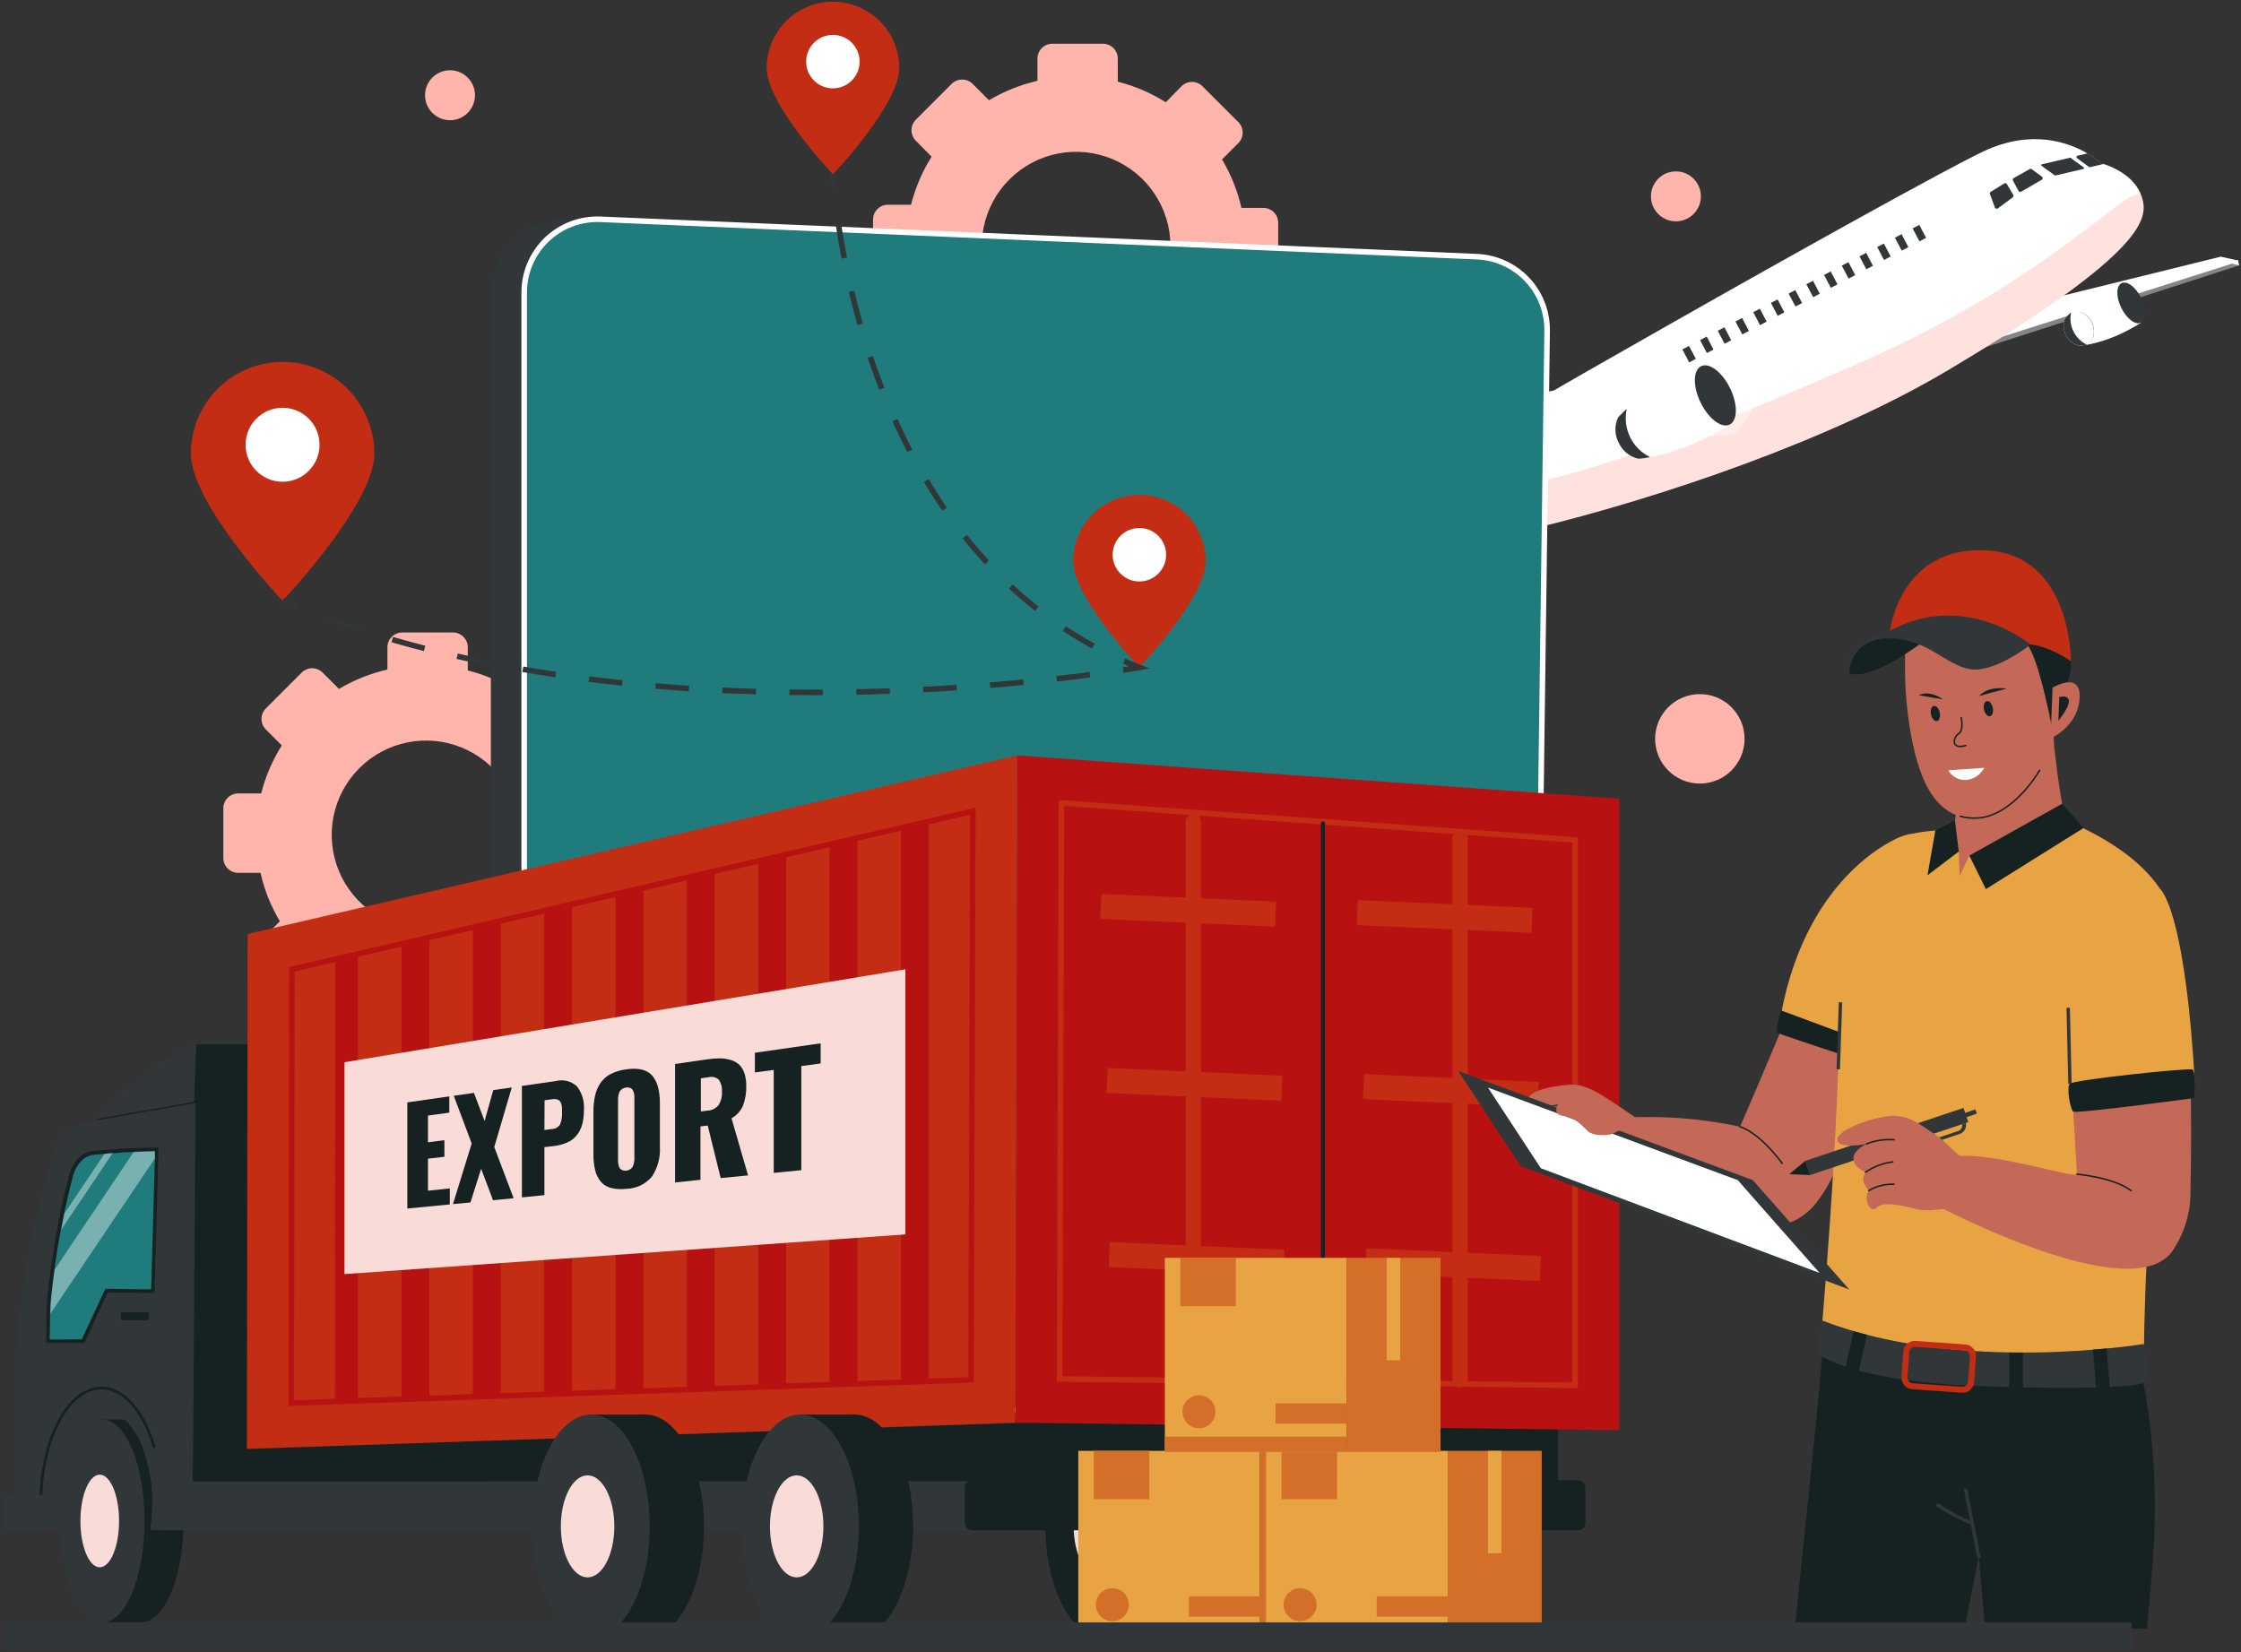 <svg width="571" height="421" viewBox="0 0 571 421" fill="none" xmlns="http://www.w3.org/2000/svg">
<rect x="0" y="0" width="571" height="421" fill="#333333" stroke="none"/>
<g clip-path="url(#clip0_1668_43084)">
<path d="M156.431 202.987H150.761C149.765 198.639 148.095 194.473 145.812 190.641L149.972 186.467C150.325 186.116 150.604 185.7 150.795 185.242C150.986 184.783 151.084 184.291 151.084 183.795C151.084 183.298 150.986 182.806 150.795 182.348C150.604 181.889 150.325 181.473 149.972 181.123L140.849 171.986C140.138 171.281 139.178 170.885 138.177 170.885C137.176 170.885 136.216 171.281 135.505 171.986L131.426 176.065C127.644 173.694 123.515 171.928 119.189 170.83V164.942C119.189 163.94 118.79 162.978 118.082 162.269C117.373 161.561 116.411 161.162 115.409 161.162H102.491C101.489 161.162 100.528 161.561 99.819 162.269C99.11 162.978 98.712 163.94 98.712 164.942V170.612C94.363 171.6 90.197 173.266 86.365 175.548L82.205 171.387C81.855 171.035 81.438 170.755 80.98 170.565C80.521 170.374 80.029 170.276 79.533 170.276C79.036 170.276 78.544 170.374 78.086 170.565C77.627 170.755 77.211 171.035 76.861 171.387L67.724 180.525C67.02 181.233 66.624 182.191 66.624 183.19C66.624 184.188 67.02 185.146 67.724 185.855L71.803 189.934C69.414 193.708 67.642 197.839 66.554 202.171H60.694C59.732 202.166 58.804 202.529 58.101 203.187C57.398 203.844 56.973 204.746 56.914 205.706V218.624C56.912 219.12 57.009 219.613 57.198 220.072C57.388 220.532 57.666 220.949 58.017 221.3C58.369 221.652 58.786 221.93 59.245 222.119C59.705 222.309 60.197 222.405 60.694 222.404H66.378C67.354 226.756 69.02 230.924 71.313 234.75L67.139 238.924C66.787 239.273 66.508 239.688 66.317 240.145C66.127 240.603 66.028 241.094 66.028 241.589C66.028 242.085 66.127 242.575 66.317 243.033C66.508 243.49 66.787 243.905 67.139 244.254L76.263 253.391C76.973 254.096 77.934 254.492 78.934 254.492C79.936 254.492 80.896 254.096 81.606 253.391L85.686 249.38C89.464 251.761 93.594 253.532 97.923 254.629V260.516C97.927 261.516 98.326 262.474 99.035 263.18C99.743 263.886 100.703 264.283 101.703 264.283H114.62C115.62 264.283 116.58 263.886 117.288 263.18C117.997 262.474 118.396 261.516 118.4 260.516V254.846C122.747 253.859 126.909 252.188 130.733 249.897L134.893 254.071C135.604 254.776 136.564 255.172 137.565 255.172C138.566 255.172 139.526 254.776 140.237 254.071L149.374 244.934C150.079 244.223 150.475 243.263 150.475 242.262C150.475 241.261 150.079 240.301 149.374 239.59L145.295 235.62C147.676 231.841 149.447 227.712 150.544 223.383H156.431C156.927 223.383 157.418 223.285 157.876 223.095C158.333 222.904 158.749 222.626 159.099 222.275C159.449 221.923 159.726 221.507 159.915 221.048C160.103 220.59 160.199 220.098 160.197 219.603V206.685C160.18 205.698 159.775 204.758 159.071 204.066C158.366 203.374 157.418 202.987 156.431 202.987ZM108.556 236.776C103.801 236.776 99.153 235.366 95.2 232.724C91.247 230.083 88.166 226.328 86.346 221.936C84.527 217.543 84.05 212.709 84.978 208.046C85.906 203.383 88.195 199.099 91.557 195.737C94.919 192.375 99.203 190.086 103.866 189.158C108.529 188.231 113.363 188.707 117.755 190.526C122.148 192.346 125.902 195.427 128.544 199.38C131.186 203.334 132.595 207.981 132.595 212.736C132.585 219.105 130.047 225.209 125.54 229.708C121.033 234.208 114.924 236.735 108.556 236.735V236.776Z" fill="#FFB5AB"/>
<path d="M321.98 52.971H316.31C315.324 48.619 313.653 44.452 311.36 40.624L315.535 36.45C316.239 35.742 316.634 34.784 316.634 33.785C316.634 32.786 316.239 31.828 315.535 31.12L306.384 21.983C306.034 21.63 305.618 21.351 305.159 21.16C304.701 20.969 304.209 20.871 303.712 20.871C303.215 20.871 302.724 20.969 302.265 21.16C301.807 21.351 301.39 21.63 301.04 21.983L297.043 26.062C293.264 23.682 289.134 21.911 284.805 20.813V14.926C284.805 13.926 284.409 12.966 283.703 12.258C282.997 11.549 282.039 11.149 281.039 11.146H268.122C267.119 11.146 266.158 11.544 265.449 12.253C264.74 12.962 264.342 13.923 264.342 14.926V20.596C259.99 21.595 255.82 23.264 251.982 25.545L247.821 21.371C247.111 20.666 246.15 20.27 245.15 20.27C244.149 20.27 243.188 20.666 242.478 21.371L233.354 30.508C233.002 30.858 232.722 31.274 232.531 31.733C232.341 32.191 232.242 32.683 232.242 33.18C232.242 33.677 232.341 34.168 232.531 34.627C232.722 35.085 233.002 35.502 233.354 35.852L237.365 39.931C234.989 43.71 233.222 47.84 232.13 52.168H226.229C225.227 52.168 224.265 52.566 223.556 53.275C222.847 53.984 222.449 54.946 222.449 55.948V68.865C222.453 69.866 222.853 70.824 223.561 71.529C224.27 72.236 225.229 72.632 226.229 72.632H231.913C232.886 76.985 234.553 81.153 236.849 84.978L232.674 89.152C231.969 89.863 231.574 90.823 231.574 91.824C231.574 92.825 231.969 93.785 232.674 94.496L241.811 103.62C242.161 103.972 242.578 104.251 243.036 104.442C243.495 104.633 243.987 104.731 244.483 104.731C244.98 104.731 245.472 104.633 245.93 104.442C246.389 104.251 246.805 103.972 247.155 103.62L251.153 99.622C254.933 101.995 259.063 103.762 263.39 104.857V110.744C263.388 111.241 263.485 111.734 263.674 112.193C263.863 112.653 264.142 113.07 264.493 113.421C264.844 113.773 265.262 114.051 265.721 114.24C266.181 114.43 266.673 114.526 267.17 114.524H280.074C280.57 114.526 281.063 114.43 281.522 114.24C281.982 114.051 282.399 113.773 282.75 113.421C283.102 113.07 283.38 112.653 283.57 112.193C283.759 111.734 283.855 111.241 283.854 110.744V105.074C288.204 104.091 292.371 102.426 296.2 100.139L300.374 104.313C301.085 105.018 302.045 105.414 303.046 105.414C304.047 105.414 305.007 105.018 305.718 104.313L314.841 95.176C315.193 94.827 315.473 94.412 315.663 93.954C315.854 93.497 315.952 93.006 315.952 92.511C315.952 92.015 315.854 91.525 315.663 91.067C315.473 90.61 315.193 90.195 314.841 89.846L310.762 85.767C313.155 81.993 314.931 77.862 316.024 73.529H321.898C322.898 73.529 323.858 73.133 324.566 72.427C325.275 71.721 325.675 70.763 325.678 69.763V56.846C325.691 56.348 325.605 55.853 325.426 55.389C325.247 54.924 324.978 54.5 324.634 54.14C324.29 53.78 323.879 53.491 323.423 53.291C322.968 53.09 322.477 52.981 321.98 52.971ZM274.104 86.759C269.353 86.743 264.713 85.319 260.77 82.667C256.827 80.015 253.758 76.254 251.952 71.86C250.145 67.465 249.681 62.633 250.619 57.975C251.557 53.317 253.855 49.041 257.221 45.688C260.588 42.334 264.873 40.054 269.534 39.134C274.196 38.215 279.026 38.698 283.414 40.522C287.801 42.346 291.55 45.429 294.186 49.382C296.823 53.336 298.228 57.981 298.226 62.733C298.226 65.896 297.601 69.028 296.388 71.95C295.174 74.871 293.396 77.524 291.155 79.756C288.914 81.988 286.254 83.756 283.328 84.958C280.402 86.159 277.268 86.772 274.104 86.759Z" fill="#FFB5AB"/>
<path d="M433.117 199.656C439.41 199.656 444.511 194.554 444.511 188.261C444.511 181.968 439.41 176.867 433.117 176.867C426.824 176.867 421.723 181.968 421.723 188.261C421.723 194.554 426.824 199.656 433.117 199.656Z" fill="#FFB5AB"/>
<path d="M427.016 56.397C430.53 56.397 433.379 53.548 433.379 50.033C433.379 46.519 430.53 43.67 427.016 43.67C423.501 43.67 420.652 46.519 420.652 50.033C420.652 53.548 423.501 56.397 427.016 56.397Z" fill="#FFB5AB"/>
<path d="M114.664 30.631C118.179 30.631 121.028 27.782 121.028 24.267C121.028 20.753 118.179 17.904 114.664 17.904C111.15 17.904 108.301 20.753 108.301 24.267C108.301 27.782 111.15 30.631 114.664 30.631Z" fill="#FFB5AB"/>
<path d="M565.843 65.398L569.8 66.282L570.262 66.269L570.521 67.642L568.699 67.18L502.359 88.282L495.614 84.271L495.125 82.857L565.843 65.398Z" fill="white"/>
<g style="mix-blend-mode:multiply" opacity="0.4">
<path d="M495.453 84.081L566.158 66.608L570.577 67.615L502.687 89.492L495.929 85.495L495.453 84.081Z" fill="white"/>
</g>
<g style="mix-blend-mode:multiply" opacity="0.4">
<path d="M391.858 103.212C391.858 103.212 384.026 108.324 371.204 95.543C358.382 82.762 346.647 67.669 343.846 67.084C341.045 66.5 334.016 70.62 334.016 71.952C334.016 73.285 357.974 125.198 357.974 125.198L391.858 103.212Z" fill="white"/>
</g>
<path d="M390.508 103.524C390.508 103.524 382.69 108.637 369.868 95.856C357.046 83.075 345.311 67.968 342.51 67.397C339.709 66.826 332.68 70.932 332.68 72.265C332.68 73.597 356.692 125.484 356.692 125.484L390.508 103.524Z" fill="#313739"/>
<path d="M347.27 138.632C348.263 142.466 366.374 140.549 390.849 134.635C423.142 126.83 466.503 112.077 496.199 94.401C548.371 63.359 547.242 55.105 545.692 50.142C544.061 44.907 538.309 42.569 536.174 41.848H536.093C535.617 41.685 535.345 41.617 535.345 41.617C534.29 40.668 533.136 39.834 531.905 39.129C527.132 36.3 517.655 32.779 505.323 38.598C495.805 43.113 458.617 63.794 425.1 82.816C395.377 99.676 368.495 115.218 366.225 117.013C364.185 118.604 360.119 121.092 356.244 124.138C350.901 128.312 345.951 133.479 347.27 138.632Z" fill="white"/>
<g opacity="0.4">
<path d="M347.27 138.632C348.263 142.466 366.374 140.549 390.849 134.635C423.142 126.83 466.503 112.077 496.199 94.401C548.371 63.359 547.242 55.105 545.692 50.142C544.061 44.907 524.155 70.538 473.437 92.647C416.031 117.597 381.263 130.107 356.217 124.124C350.901 128.312 345.951 133.479 347.27 138.632Z" fill="#FFB5AB"/>
</g>
<path d="M317.312 135.886L319.746 136.946L366.452 133.125L369.892 127.836L369.743 126.64L317.312 135.886Z" fill="#313739"/>
<path d="M317.312 135.886L369.892 127.836L369.743 126.64L317.312 135.886Z" fill="white"/>
<path d="M526.384 85.359C526.695 86.038 527.159 86.637 527.739 87.109C528.319 87.581 529 87.912 529.729 88.078C530.341 88.078 530.98 87.956 531.66 87.847H531.769C533.509 86.922 534.053 84.407 532.965 82.177C531.877 79.947 529.552 78.819 527.744 79.634C527.713 79.627 527.68 79.627 527.649 79.634C527.173 80.064 526.719 80.518 526.289 80.994C525.965 81.679 525.805 82.43 525.821 83.188C525.838 83.945 526.031 84.689 526.384 85.359Z" fill="white"/>
<path d="M531.66 87.874C534.967 87.255 538.171 86.175 541.178 84.665C542.211 84.162 543.204 83.632 544.142 83.074L544.359 82.938C544.849 82.648 545.325 82.349 545.787 82.041C543.612 82.843 538.989 73.312 540.919 72.088L539.342 72.659L539.097 72.754C538.091 73.148 537.058 73.611 536.024 74.114C532.993 75.548 530.182 77.407 527.676 79.634C529.498 78.737 531.877 79.865 532.992 82.136C534.107 84.407 533.523 86.977 531.633 87.861L531.66 87.874Z" fill="white"/>
<g style="mix-blend-mode:multiply" opacity="0.4">
<path d="M539.831 78.778C541.014 81.198 542.836 82.857 544.291 82.993L544.481 82.87C544.889 82.626 545.27 82.367 545.65 82.109C543.828 82.734 539.164 73.203 540.796 72.156C540.347 72.292 539.912 72.442 539.436 72.605H539.232C538.471 73.91 538.648 76.357 539.831 78.778Z" fill="white"/>
</g>
<path d="M545.487 82.216C546.89 81.531 546.927 78.721 545.569 75.941C544.211 73.162 541.972 71.464 540.568 72.15C539.165 72.835 539.128 75.645 540.487 78.424C541.845 81.204 544.084 82.902 545.487 82.216Z" fill="#313739"/>
<path d="M526.38 85.359C526.692 86.038 527.155 86.637 527.735 87.109C528.315 87.581 528.996 87.912 529.725 88.078C530.337 88.078 530.976 87.956 531.656 87.847H531.765C530.274 87.135 529.063 85.946 528.325 84.468C527.586 82.991 527.361 81.309 527.686 79.689C527.654 79.681 527.622 79.681 527.59 79.689C527.114 80.118 526.661 80.572 526.231 81.049C525.924 81.73 525.778 82.474 525.804 83.221C525.83 83.968 526.027 84.7 526.38 85.359Z" fill="#313739"/>
<path d="M544.98 81.178C546.02 80.67 545.988 78.47 544.91 76.264C543.832 74.057 542.116 72.68 541.077 73.188C540.038 73.696 540.069 75.896 541.147 78.102C542.225 80.308 543.941 81.685 544.98 81.178Z" fill="#313739"/>
<path d="M529.251 40.339L532.311 42.569C532.358 42.589 532.409 42.599 532.46 42.599C532.512 42.599 532.563 42.589 532.61 42.569L536.05 41.767C535.574 41.603 535.302 41.535 535.302 41.535C534.279 40.625 533.168 39.819 531.984 39.129C531.942 39.109 531.895 39.099 531.848 39.099C531.801 39.099 531.755 39.109 531.712 39.129L529.374 39.673C529.298 39.681 529.227 39.713 529.171 39.765C529.116 39.817 529.078 39.885 529.064 39.96C529.051 40.035 529.061 40.112 529.095 40.18C529.129 40.249 529.184 40.304 529.251 40.339Z" fill="#313739"/>
<path d="M523.746 44.703L530.843 43.045C530.886 43.037 530.925 43.016 530.956 42.986C530.987 42.956 531.008 42.917 531.017 42.875C531.025 42.833 531.021 42.789 531.005 42.749C530.989 42.709 530.961 42.674 530.925 42.65L527.553 40.203C527.525 40.191 527.495 40.184 527.465 40.184C527.434 40.184 527.404 40.191 527.376 40.203L520.265 41.862C520.224 41.871 520.186 41.893 520.157 41.924C520.127 41.955 520.108 41.994 520.101 42.036C520.094 42.078 520.099 42.122 520.116 42.161C520.133 42.2 520.161 42.233 520.197 42.256L523.569 44.703C523.597 44.717 523.627 44.724 523.657 44.724C523.688 44.724 523.718 44.717 523.746 44.703Z" fill="#313739"/>
<path d="M514.974 48.851L520.277 45.778C520.338 45.735 520.389 45.678 520.424 45.612C520.458 45.546 520.477 45.472 520.477 45.397C520.477 45.322 520.458 45.248 520.424 45.182C520.389 45.116 520.338 45.059 520.277 45.016L517.639 43.086C517.565 43.04 517.481 43.015 517.394 43.015C517.308 43.015 517.223 43.04 517.149 43.086L513.07 45.383C512.964 45.443 512.886 45.543 512.853 45.66C512.82 45.777 512.835 45.902 512.893 46.009L514.362 48.728C514.428 48.824 514.529 48.89 514.643 48.913C514.757 48.936 514.876 48.914 514.974 48.851Z" fill="#313739"/>
<path d="M509.044 53.093L512.838 50.292C512.937 50.218 513.004 50.11 513.027 49.989C513.049 49.868 513.026 49.743 512.96 49.639L511.356 46.92C511.323 46.862 511.278 46.812 511.224 46.772C511.17 46.732 511.109 46.704 511.044 46.688C510.979 46.673 510.912 46.671 510.846 46.683C510.781 46.695 510.718 46.72 510.662 46.757L507.25 48.864C507.15 48.923 507.074 49.016 507.034 49.124C506.995 49.233 506.994 49.353 507.032 49.462L508.283 52.862C508.308 52.935 508.35 53.002 508.406 53.056C508.462 53.11 508.53 53.15 508.604 53.173C508.679 53.195 508.758 53.2 508.834 53.186C508.911 53.172 508.983 53.14 509.044 53.093Z" fill="#313739"/>
<path d="M428.664 89.03L430.35 88.146L432.091 91.437L430.391 92.334L428.664 89.03ZM433.178 86.664L434.864 85.767L436.591 89.071L434.905 89.954L433.178 86.664ZM437.679 84.285L439.379 83.401L441.105 86.691L439.419 87.589L437.679 84.285ZM442.193 81.919L443.893 81.021L445.62 84.325L443.934 85.209L442.193 81.919ZM446.707 79.539L448.407 78.655L450.134 81.96L448.448 82.843L446.707 79.539ZM451.222 77.173L452.921 76.29L454.648 79.58L452.962 80.477L451.222 77.173ZM455.736 74.807L457.435 73.91L459.162 77.214L457.476 78.098L455.736 74.807ZM460.25 72.428L461.95 71.544L463.677 74.835L461.991 75.732L460.25 72.428ZM464.764 70.062L466.464 69.165L468.191 72.455L466.505 73.339L464.764 70.062ZM469.279 67.683L470.978 66.799L472.705 70.089L471.019 70.987L469.279 67.683ZM473.793 65.317L475.492 64.419L477.219 67.723L475.533 68.607L473.793 65.317ZM478.307 62.937L480.007 62.053L481.733 65.344L480.047 66.241L478.307 62.937ZM482.821 60.571L484.521 59.674L486.248 62.978L484.562 63.862L482.821 60.571ZM487.335 58.192L489.035 57.308L490.762 60.612L489.062 61.496L487.335 58.192Z" fill="#313739"/>
<g style="mix-blend-mode:multiply" opacity="0.4">
<path d="M281.621 119.691L289.603 123.145L442.393 110.676L453.638 93.354L453.148 89.438L281.621 119.691Z" fill="white"/>
</g>
<path d="M281.621 119.691L453.638 93.354L453.148 89.438L281.621 119.691Z" fill="white"/>
<path d="M412.44 112.798C412.897 113.812 413.581 114.707 414.439 115.414C415.297 116.122 416.307 116.622 417.389 116.877C418.3 116.877 419.239 116.7 420.245 116.537L420.394 116.455C422.978 115.095 423.78 111.356 422.176 108.066C420.571 104.775 417.145 103.116 414.466 104.313H414.317C413.569 105.006 412.957 105.673 412.291 106.353C411.81 107.364 411.574 108.474 411.6 109.593C411.626 110.712 411.913 111.81 412.44 112.798Z" fill="white"/>
<path d="M420.27 116.523C425.141 115.609 429.86 114.016 434.289 111.791C435.825 111.044 437.294 110.255 438.667 109.439L438.993 109.235C439.714 108.8 440.421 108.365 441.087 107.875C437.892 109.058 431.025 94.985 433.908 93.191C433.147 93.449 432.372 93.721 431.583 94.034L431.229 94.17C429.734 94.754 428.211 95.421 426.674 96.168C422.206 98.296 418.059 101.043 414.355 104.327C417.075 102.967 420.569 104.653 422.215 108.011C423.86 111.37 422.99 115.163 420.284 116.482L420.27 116.523Z" fill="white"/>
<g style="mix-blend-mode:multiply" opacity="0.4">
<path d="M432.334 103.103C434.074 106.665 436.767 109.099 438.929 109.317C439.014 109.25 439.105 109.191 439.201 109.14C439.799 108.773 440.37 108.392 440.927 107.998C438.208 108.936 431.409 94.863 433.748 93.313C433.095 93.503 432.388 93.735 431.79 93.966L431.491 94.088C430.322 95.91 430.594 99.527 432.334 103.103Z" fill="white"/>
</g>
<path d="M440.701 108.189C442.772 107.177 442.824 103.026 440.816 98.917C438.808 94.808 435.502 92.297 433.43 93.309C431.359 94.321 431.307 98.473 433.315 102.582C435.323 106.691 438.629 109.201 440.701 108.189Z" fill="#313739"/>
<path d="M412.44 112.798C412.897 113.812 413.581 114.707 414.439 115.414C415.297 116.122 416.307 116.622 417.389 116.877C418.3 116.877 419.239 116.7 420.245 116.537L420.394 116.455C418.198 115.377 416.423 113.599 415.349 111.4C414.276 109.201 413.965 106.708 414.466 104.313H414.317C413.569 105.007 412.957 105.673 412.291 106.353C411.81 107.364 411.574 108.474 411.6 109.593C411.626 110.712 411.913 111.81 412.44 112.798Z" fill="#313739"/>
<path d="M439.95 106.65C441.488 105.898 441.445 102.647 439.852 99.388C438.26 96.129 435.722 94.097 434.184 94.849C432.646 95.6 432.689 98.851 434.282 102.11C435.874 105.369 438.412 107.402 439.95 106.65Z" fill="#313739"/>
<path d="M363.6 359.204H143.735C141.284 359.206 138.857 358.724 136.592 357.788C134.327 356.851 132.269 355.477 130.535 353.745C128.801 352.012 127.426 349.955 126.488 347.691C125.549 345.427 125.066 343 125.066 340.549V74.522C125.066 71.999 125.576 69.503 126.568 67.183C127.559 64.864 129.011 62.77 130.835 61.027C132.658 59.285 134.817 57.93 137.179 57.045C139.541 56.161 142.058 55.764 144.578 55.88L367.883 65.398C372.735 65.606 377.316 67.696 380.654 71.224C383.992 74.752 385.824 79.442 385.763 84.298L382.323 340.821C382.251 345.733 380.245 350.418 376.74 353.86C373.234 357.302 368.513 359.222 363.6 359.204Z" fill="#313739"/>
<path d="M372.11 359.204H152.231C149.78 359.206 147.353 358.724 145.088 357.788C142.823 356.851 140.765 355.477 139.031 353.745C137.298 352.012 135.922 349.955 134.984 347.691C134.045 345.427 133.562 343 133.563 340.549V74.522C133.562 72.004 134.071 69.513 135.059 67.197C136.047 64.881 137.494 62.789 139.312 61.048C141.13 59.306 143.282 57.95 145.637 57.062C147.993 56.174 150.505 55.772 153.02 55.88L376.325 65.398C381.177 65.606 385.758 67.696 389.095 71.224C392.433 74.752 394.266 79.442 394.205 84.298L390.765 340.821C390.693 345.721 388.696 350.396 385.206 353.836C381.715 357.276 377.01 359.204 372.11 359.204Z" fill="#1F7B7C" stroke="white" stroke-width="1.414" stroke-miterlimit="10"/>
<g style="mix-blend-mode:multiply" opacity="0.6">
<path d="M192.946 191.497L190.118 193.714L190.92 196.963L194.455 197.521L196.753 195.25L199.962 194.19L192.946 191.497ZM247.103 246.498L246.206 245.138L227.523 237.197L214.103 224.307L196.998 216.149L191.668 219.684C190.154 219.991 188.816 220.868 187.931 222.133C187.045 223.398 186.679 224.955 186.909 226.483L187.235 228.441L183.374 240.066L188.812 245.016L192.375 253.527L198.453 256.954L202.355 260.747L204.857 263.168L205.034 266.54H244.166C244.358 265.903 244.477 265.246 244.52 264.582L244.683 262.705L245.567 260.747L247.878 255.594C248.522 254.134 248.788 252.536 248.652 250.947C248.517 249.357 247.984 247.827 247.103 246.498ZM154.439 211.145L153.215 212.111L153.569 213.47L155.105 213.715L156.098 212.722L157.458 212.274L154.439 211.145ZM159.334 213.171L158.341 215.061C158.341 215.061 156.098 215.374 155.323 215.578L154.249 217.481L154.86 218.841C156.036 218.959 157.159 219.391 158.11 220.092C159.212 221.125 160.299 219.902 160.381 219.779C160.462 219.657 161.496 214.68 161.496 214.68L159.334 213.171ZM279.192 137.082H272.951L268.45 136.185C267.687 137.081 266.865 137.926 265.989 138.714L268.709 142.507L271.007 144.424L275.086 142.167L279.709 140.808L279.192 137.082ZM385.521 214.667L380.667 215.048L376.248 210.697L376.139 205.652L380.218 210.765L384.121 211.744L385.48 212.478C385.48 211.988 385.48 211.472 385.48 210.982C385.48 210.751 385.48 210.52 385.48 210.302C385.48 209.813 385.48 209.337 385.48 208.861C385.487 208.82 385.487 208.779 385.48 208.739C385.48 208.113 385.412 207.474 385.372 206.849C385.304 205.734 385.222 204.632 385.127 203.517C385.127 203.313 385.127 203.123 385.127 202.919C385.005 201.682 384.882 200.458 384.719 199.234C384.719 199.234 384.719 199.139 384.719 199.098C384.569 197.874 384.393 196.651 384.202 195.454C384.209 195.432 384.209 195.408 384.202 195.386C384.107 194.774 384.012 194.149 383.903 193.537C383.794 192.925 383.686 192.286 383.563 191.674C383.387 190.763 383.21 189.852 383.019 188.955C382.829 191.987 382.516 195.087 382.081 194.978H381.836C379.55 194.615 377.47 193.443 375.976 191.674L375.745 191.402L376.302 187.065L375.718 186.48C375.127 185.88 374.721 185.123 374.547 184.298C374.374 183.474 374.44 182.618 374.739 181.83C374.809 181.663 374.863 181.49 374.902 181.313C374.902 181.055 374.902 179.206 374.902 179.206L377.295 178.403L380.096 177.9C378.198 171.776 375.83 165.807 373.012 160.047C372.794 159.599 372.577 159.164 372.346 158.688L371.679 157.328L370.986 155.968C370.524 155.098 370.048 154.228 369.545 153.371C369.314 152.936 369.055 152.501 368.81 152.08C368.566 151.658 368.321 151.223 368.063 150.801C367.301 149.523 366.526 148.259 365.71 147.008C364.894 145.757 364.16 144.669 363.358 143.513L363.127 143.173C362.311 142.004 361.482 140.862 360.625 139.72L359.551 138.36C359.17 137.898 358.817 137.435 358.449 137L357.335 135.641C355.467 133.356 353.523 131.14 351.501 128.992L344.703 125.185L339.019 128.176H338.244C335.546 128.391 332.998 129.507 331.011 131.344L319.589 141.909L319.453 142.766C319.16 144.725 319.497 146.726 320.416 148.481C321.335 150.236 322.788 151.653 324.566 152.528C324.566 152.528 327.489 156.607 327.965 157.138H328.033C328.169 157.138 331.622 154.908 331.622 154.908L334.233 147.157V142.113C334.233 142.113 340.175 137.082 340.27 136.96C341.44 137.289 342.589 137.688 343.71 138.156L341.426 141.691L340.216 143.772C339.712 144.63 339.395 145.584 339.285 146.573C339.175 147.561 339.274 148.562 339.577 149.51V149.686L346.756 150.57L342.894 150.788L340.447 153.154L340.909 154.609C340.909 154.609 331.119 160.224 330.63 160.265C330.385 160.265 328.971 160.143 327.584 159.993C326.197 159.843 324.865 159.667 324.865 159.667L324.525 158.905C324.332 158.513 324.047 158.172 323.694 157.913C323.341 157.654 322.932 157.484 322.499 157.418C322.067 157.351 321.625 157.389 321.21 157.53C320.796 157.671 320.422 157.909 320.119 158.225L318.855 159.585L317.971 161.774L312.641 163.732L301.831 167.227L301.138 170.884C301.138 170.884 305.135 174.433 304.931 174.691L303.463 176.513L300.132 176.201L292.49 179.246C292.49 179.246 292.001 186.412 292.381 186.575C292.762 186.738 295.468 187.69 297.208 188.289L298.568 188.764C300.85 188.17 303.094 187.434 305.285 186.562C305.761 186.127 309.935 178.893 309.935 178.893H310.819C313.85 179.008 316.804 179.876 319.416 181.419C322.027 182.962 324.213 185.132 325.776 187.731C327.135 189.975 328.223 191.742 328.142 191.579C328.075 190.32 328.075 189.058 328.142 187.799C328.157 187.291 328.328 186.8 328.632 186.393C328.936 185.986 329.359 185.682 329.841 185.523C330.324 185.364 330.844 185.358 331.331 185.505C331.817 185.651 332.247 185.945 332.561 186.344C334.016 188.18 335.538 189.798 336.64 190.097C339.223 190.831 343.629 185.624 343.629 185.624L345.41 193.048L349.489 193.714C349.707 193.714 355.268 193.197 355.268 193.197C355.268 193.197 355.88 197.671 355.866 197.847C355.852 198.024 352.113 202.185 352.113 202.185C352.113 202.185 339.604 200.512 339.019 200.145C338.435 199.778 334.94 197.14 334.94 197.14L329.501 198.826C329.501 198.826 319.983 195.957 319.847 195.277C319.697 194.425 319.634 193.559 319.657 192.694L317.495 188.289L311.186 188.56C311.186 188.56 307.107 188.465 306.985 188.56C306.862 188.656 300.104 192.15 300.104 192.15L296.27 190.75L288.914 195.685L288.506 199.18L277.832 209.867C277.832 209.867 273.169 221.683 280.049 229.936C286.929 238.19 303.164 237.401 303.816 237.85L307.828 240.705C309.236 241.702 310.435 242.967 311.354 244.427C312.273 245.888 312.895 247.516 313.185 249.217L313.973 253.718L317.373 260.856L318.515 263.249C318.087 264.362 317.719 265.496 317.413 266.648H355.988C356.233 265.289 356.546 263.018 356.818 260.856C357.314 256.898 359.21 253.247 362.161 250.563C367.6 245.641 375.854 237.796 375.405 235.797C374.712 232.819 367.165 234.192 367.165 234.192C367.165 234.192 358.449 222.349 358.123 221.52C357.974 221.18 357.212 218.569 356.383 215.714C356.306 215.355 356.354 214.98 356.516 214.651C356.679 214.322 356.948 214.058 357.28 213.9C357.612 213.743 357.987 213.702 358.345 213.785C358.702 213.867 359.022 214.068 359.252 214.354C360.116 215.376 360.822 216.522 361.346 217.753C361.822 220.054 362.435 222.324 363.181 224.552L367.559 231.147L378.247 228.563L385.181 223.777L385.263 222.54C385.344 221.261 385.399 219.997 385.44 218.732V218.447C385.44 217.658 385.44 216.87 385.44 216.095C385.44 215.891 385.44 215.687 385.44 215.469C385.44 215.252 385.44 215.061 385.44 214.857L385.521 214.667ZM361.155 184.916C359.601 185.218 358.008 185.268 356.437 185.066C352.983 184.604 347.028 183.706 347.218 183.135C347.49 182.306 347.885 179.559 347.885 179.559L351.393 177.139L355.662 178.05H355.73C356.519 177.415 357.462 177.001 358.463 176.851C359.464 176.7 360.487 176.818 361.427 177.193H361.495C362.127 177.292 362.715 177.576 363.184 178.009C363.654 178.442 363.984 179.006 364.133 179.627V179.858L364.215 180.81C364.293 181.754 364.022 182.694 363.453 183.451C362.884 184.208 362.057 184.73 361.128 184.916H361.155ZM371.965 252.793C369.368 252.14 366.676 258.014 366.676 258.014C365.101 258.667 363.563 259.402 362.066 260.217C362.068 260.409 362.091 260.601 362.134 260.788C362.365 261.89 362.991 264.187 362.991 264.187L360.87 266.58H369.028L370.605 261.006L370.809 260.788L373.705 257.702C373.705 257.702 374.535 253.446 371.938 252.793H371.965ZM303.667 97.392C302.565 96.971 301.451 96.59 300.336 96.223L299.996 96.114C298.323 95.963 296.661 95.709 295.019 95.353L292.109 94.21L291.389 93.571L290.287 93.299L289.376 93.082L288.085 92.769L286.97 92.538L273.373 93.898C273.373 93.898 271.918 93.898 271.292 93.802C270.667 93.707 267.771 97.718 267.771 97.718C267.771 97.718 264.113 96.495 263.297 96.168C262.481 95.842 254.092 97.324 254.092 97.324L251.128 95.176L225.837 101.009L223.675 100.302L221.187 101.662C220.18 101.294 219.118 101.101 218.046 101.091C216.537 101.091 215.327 103.524 215.327 103.524C215.327 103.524 215.327 108.882 215.327 109.194C214.764 109.979 214.126 110.708 213.423 111.37L209.847 111.887C209.467 111.309 208.9 110.881 208.242 110.673C207.583 110.465 206.872 110.49 206.23 110.744L205.578 110.445C204.84 110.104 204.031 109.946 203.219 109.984C202.407 110.022 201.616 110.255 200.914 110.663L197.175 110.595L194.278 111.397L190.798 111.655L187.262 113.437C184.611 115.354 182.027 117.38 179.539 119.487L178.465 120.412L177.54 121.228L176.643 122.03C175.147 123.39 173.679 124.749 172.251 126.204C171.884 126.558 171.53 126.925 171.177 127.278L170.116 128.366L169.069 129.468L168.036 130.596C167.016 131.711 166.01 132.853 165.031 134.009L164.052 135.178L163.1 136.361C162.203 137.463 161.319 138.578 160.476 139.72C160.095 140.209 159.742 140.699 159.388 141.188C159.035 141.678 158.79 142.018 158.491 142.426C158.192 142.834 157.906 143.255 157.621 143.677L156.75 144.941C156.179 145.784 155.622 146.627 155.064 147.497C154.806 147.919 154.521 148.354 154.262 148.789C154.004 149.224 153.718 149.659 153.46 150.149C152.916 151.046 152.372 151.957 151.842 152.868C151.312 153.779 150.877 154.595 150.401 155.465L149.68 156.825L149.041 158.062C149.01 158.142 148.974 158.219 148.932 158.293C148.252 159.653 147.572 160.931 146.988 162.277C146.77 162.767 146.539 163.27 146.322 163.773C146.104 164.276 145.9 164.711 145.696 165.133C145.492 165.554 145.288 166.071 145.084 166.56C144.88 167.05 144.69 167.512 144.5 167.92C144.309 168.328 144.105 168.886 143.928 169.375C143.752 169.865 143.548 170.34 143.371 170.83C143.008 171.809 142.655 172.788 142.31 173.767C142.134 174.27 141.97 174.759 141.807 175.249L141.359 176.609C140.652 178.839 140.003 181.105 139.414 183.407C139.278 183.951 139.142 184.495 139.02 185.039C138.898 185.583 138.721 186.263 138.585 186.874C138.449 187.486 138.299 188.112 138.177 188.737C137.905 189.975 137.66 191.212 137.443 192.463C137.266 193.415 137.103 194.366 136.953 195.332L140.937 192.776L143.833 195.889L150.292 206.672C150.373 206.808 154.956 207.012 155.513 207.229C156.071 207.447 167.982 214.735 167.982 214.735L173.026 214.177L176.221 217.808C176.836 217.979 177.485 217.974 178.097 217.795C178.709 217.616 179.258 217.269 179.683 216.793C180.108 216.318 180.391 215.733 180.5 215.104C180.609 214.476 180.54 213.83 180.301 213.239L178.941 209.799L174.563 210.316L171.327 208.426L174.427 205.149C174.373 204.756 174.229 204.382 174.007 204.054C173.785 203.726 173.489 203.454 173.144 203.259C172.8 203.065 172.414 202.952 172.019 202.931C171.623 202.909 171.228 202.98 170.864 203.137C168.996 203.865 167.178 204.719 165.425 205.693C164.936 206.223 160.585 204.333 160.585 204.333L160.299 203.871C159.32 202.309 158.871 200.474 159.018 198.637C159.165 196.8 159.9 195.059 161.115 193.673L161.985 192.694L163.767 189.907C165.039 190.271 166.284 190.726 167.492 191.266L174.535 190.6C174.535 190.6 179.199 195.345 179.349 195.631C179.498 195.917 182.694 191.429 182.694 191.429L185.277 188.057L189.234 186.575C189.234 186.575 195.964 178.417 196.916 178.485C197.868 178.553 211.873 170.055 211.873 170.055L215.735 170.463L217.638 167.662L215.286 162.59L220.303 160.129L224.831 163.814C226.157 163.532 227.329 162.765 228.119 161.663C228.909 160.561 229.259 159.204 229.101 157.858L228.978 156.852L224.124 145.798C224.124 145.798 222.859 142.29 222.764 142.018C221.17 142 219.578 142.123 218.005 142.385L214.511 143.554C214.569 142.998 214.512 142.435 214.343 141.902C214.175 141.368 213.898 140.875 213.531 140.453C213.164 140.031 212.714 139.688 212.208 139.448C211.703 139.207 211.154 139.073 210.595 139.054H208.474C207.466 139.388 206.484 139.797 205.537 140.277C205.537 140.44 198.235 154.01 198.235 154.01L195.217 155.615L193.531 151.318C193.531 151.318 189.995 150.19 189.166 150.081C188.336 149.972 185.467 146.736 185.155 146.709C184.842 146.682 186.718 143.826 186.718 143.826L196.372 139.747L199.867 139.108L208.134 130.528L211.887 129.563L213.042 126.653L216.007 123.58L218.726 129.277L213.45 131.997L213.165 134.322C213.125 134.613 213.146 134.909 213.225 135.192C213.305 135.475 213.443 135.738 213.629 135.965C213.816 136.192 214.047 136.379 214.308 136.512C214.57 136.646 214.857 136.724 215.15 136.742L218.019 136.932L220.018 138.414L226.939 137.612L228.584 134.689H230.923C231.606 134.149 232.104 133.41 232.348 132.574C232.591 131.738 232.568 130.847 232.282 130.025C232.052 129.438 231.87 128.833 231.738 128.217C231.738 127.727 225.878 120.262 225.878 120.262L222.914 120.861L218.005 118.318L223.363 113.899L225.824 113.613L227.346 110.812L234.145 108.583L236.198 111.003L236.361 113.845L239.679 114.973L241.107 112.73L245.485 111.547L246.6 114.157L249.482 117.271L246.083 127.55L244.03 129.468L244.941 137.232C244.941 137.232 243.894 139.706 243.867 140.019C243.859 140.096 243.859 140.173 243.867 140.25C243.977 140.681 244.176 141.084 244.451 141.434C244.726 141.784 245.071 142.072 245.464 142.281C245.857 142.489 246.289 142.614 246.733 142.646C247.177 142.678 247.622 142.617 248.041 142.466L249.02 142.126L253.222 142.031L266.139 131.045L270.558 130.569L278.227 125.987L281.653 125.919L285.963 124.668C286.68 123.176 287.316 121.646 287.867 120.086C287.806 119.044 287.806 118 287.867 116.958L296.025 103.225L299.03 100.927L302.565 101.077L303.857 98.276L303.667 97.392ZM246.913 104.762C246.347 104.539 245.759 104.38 245.159 104.286L243.799 105.17L239.421 106.625C239.421 106.543 241.515 103.756 241.515 103.756L243.133 104.055L245.621 102.505C245.621 102.505 250.135 102.26 250.394 102.287C249.263 103.185 248.078 104.011 246.845 104.762H246.913ZM295.862 240.596H289.621L285.12 239.699C284.36 240.594 283.537 241.434 282.659 242.215L285.379 246.022L287.663 247.939L291.742 245.682L296.365 244.322L295.862 240.596Z" fill="#1F7B7C"/>
</g>
<path d="M280.143 388.927C280.143 373.195 286.819 360.441 295.1 360.441C303.38 360.441 310.057 373.195 310.057 388.927C310.057 404.659 303.367 417.413 295.1 417.413H281.911L282.713 415.305C277.233 411.022 280.143 400.852 280.143 388.927Z" fill="#162222"/>
<path d="M281.297 360.441H295.057V368.314H282.589L281.297 360.441Z" fill="#162222"/>
<path d="M281.297 417.413C289.542 417.413 296.226 404.659 296.226 388.927C296.226 373.195 289.542 360.441 281.297 360.441C273.051 360.441 266.367 373.195 266.367 388.927C266.367 404.659 273.051 417.413 281.297 417.413Z" fill="#162222"/>
<path d="M280.382 401.926C284.145 401.926 287.195 396.106 287.195 388.927C287.195 381.748 284.145 375.928 280.382 375.928C276.62 375.928 273.57 381.748 273.57 388.927C273.57 396.106 276.62 401.926 280.382 401.926Z" fill="#F9DCD7"/>
<path d="M333.411 388.927C333.411 373.195 340.1 360.441 348.367 360.441C356.634 360.441 363.324 373.195 363.324 388.927C363.324 404.659 356.648 417.413 348.367 417.413H335.192L335.994 415.305C330.501 411.022 333.411 400.852 333.411 388.927Z" fill="#162222"/>
<path d="M334.57 360.441H348.344V368.314H335.876L334.57 360.441Z" fill="#162222"/>
<path d="M334.57 417.413C342.816 417.413 349.5 404.659 349.5 388.927C349.5 373.195 342.816 360.441 334.57 360.441C326.325 360.441 319.641 373.195 319.641 388.927C319.641 404.659 326.325 417.413 334.57 417.413Z" fill="#162222"/>
<path d="M333.672 401.926C337.434 401.926 340.484 396.106 340.484 388.927C340.484 381.748 337.434 375.928 333.672 375.928C329.909 375.928 326.859 381.748 326.859 388.927C326.859 396.106 329.909 401.926 333.672 401.926Z" fill="#F9DCD7"/>
<path d="M49.246 286.065L49.994 266.118C38.409 269.3 21.535 288.037 21.535 288.037L49.246 286.065Z" fill="#313739"/>
<path d="M49.996 266.118H126.33V285.644L49.234 286.337L49.996 266.118Z" fill="#162222"/>
<path d="M7.393 389.824H18.121L30.875 362.141L31.718 344.22C31.718 344.22 20.174 340.902 19.766 341.296C19.358 341.691 5.163 346.735 4.809 347.537C4.456 348.34 7.148 356.185 7.012 357.246C6.876 358.306 7.393 389.824 7.393 389.824Z" fill="#313739"/>
<path d="M49.414 347.986V389.661H25.918V346.368L49.414 347.986Z" fill="#313739"/>
<path d="M25.238 387.54C25.238 373.263 30.052 361.706 36.007 361.706C41.963 361.706 46.776 373.277 46.776 387.54C46.776 401.803 41.949 413.374 36.007 413.374H26.489L27.074 411.471C23.131 407.65 25.238 398.377 25.238 387.54Z" fill="#162222"/>
<path d="M26.066 361.692H35.992V368.654H27.005L26.066 361.692Z" fill="#162222"/>
<path d="M26.062 413.415C32.009 413.415 36.831 401.837 36.831 387.554C36.831 373.271 32.009 361.692 26.062 361.692C20.114 361.692 15.293 373.271 15.293 387.554C15.293 401.837 20.114 413.415 26.062 413.415Z" fill="#313739"/>
<path d="M25.414 399.356C28.133 399.356 30.337 394.072 30.337 387.554C30.337 381.036 28.133 375.751 25.414 375.751C22.696 375.751 20.492 381.036 20.492 387.554C20.492 394.072 22.696 399.356 25.414 399.356Z" fill="#F9DCD7"/>
<path d="M246.813 377.179H40.98V389.933H246.813V377.179Z" fill="#313739"/>
<path d="M247.709 389.919H402.077C403.113 389.919 403.953 389.079 403.953 388.043V379.042C403.953 378.005 403.113 377.165 402.077 377.165H247.709C246.673 377.165 245.833 378.005 245.833 379.042V388.043C245.833 389.079 246.673 389.919 247.709 389.919Z" fill="#162222"/>
<path d="M49.819 280.871L49.601 361.896L49.125 369.102L48.038 389.824H38.288C38.648 387.617 38.825 385.384 38.819 383.148C38.819 382.387 38.819 381.639 38.819 380.891C38.655 376.8 37.824 372.762 36.358 368.939C35.411 366.315 33.929 363.917 32.007 361.896C31.22 361.027 30.267 360.324 29.205 359.829C28.142 359.334 26.991 359.057 25.82 359.013C19.021 359.013 13.433 368.613 12.807 380.891C12.807 381.639 12.807 382.387 12.807 383.148C12.799 385.383 12.967 387.616 13.311 389.824H3.738V357.79C3.739 340.689 5.854 323.654 10.034 307.073C12.413 297.663 14.793 289.07 15.731 288.037C17.906 285.644 49.819 280.871 49.819 280.871Z" fill="#313739"/>
<path d="M41.244 383.094C41.244 366.845 34.337 353.67 25.825 353.67C17.314 353.67 10.406 366.845 10.406 383.094" stroke="#162222" stroke-width="0.707" stroke-miterlimit="10"/>
<path d="M49.521 368.939V380.891V389.824H38.29C38.65 387.617 38.827 385.384 38.82 383.148C38.82 382.387 38.82 381.639 38.82 380.891C38.657 376.8 37.826 372.762 36.359 368.939H49.521Z" fill="#313739"/>
<path d="M49.15 377.438C49.15 377.438 55.595 348.081 22.527 348.081C-10.541 348.081 55.799 338.727 55.799 338.727L63.563 352.065L49.15 377.438Z" fill="#313739"/>
<path d="M12.781 383.148C12.771 385.387 12.967 387.621 13.366 389.824H2.488C2.244 389.826 2.002 389.78 1.776 389.687C1.55 389.595 1.345 389.459 1.171 389.288C0.998 389.116 0.861 388.911 0.767 388.686C0.673 388.461 0.625 388.219 0.625 387.975V382.74C0.625 382.496 0.673 382.255 0.767 382.029C0.861 381.804 0.998 381.6 1.171 381.428C1.345 381.256 1.55 381.12 1.776 381.028C2.002 380.936 2.244 380.889 2.488 380.891H12.862C12.808 381.639 12.781 382.387 12.781 383.148Z" fill="#313739"/>
<path d="M12.277 341.31C12.277 341.31 12.277 337.748 12.373 334.702C12.373 332.961 12.481 331.738 12.536 331.058C12.794 328.488 13.107 325.918 13.46 323.416C13.909 320.099 14.466 316.686 15.119 313.259C15.35 311.995 15.595 310.798 15.813 309.697L15.935 309.099C17.064 303.66 17.988 300.41 18.002 300.383C18.546 297.228 20.599 294.55 22.978 293.911C23.23 293.83 23.49 293.779 23.753 293.761L28.675 293.312H29.233L31.368 293.122L39.961 292.85L38.914 329.046H35.814L27.084 328.923L21.197 341.813H12.277V341.31Z" fill="#1F7B7C"/>
<path d="M39.459 293.299V295.189L38.521 328.515H35.897L26.855 328.393L20.845 341.256L12.686 341.324C12.686 341.324 12.686 337.748 12.768 334.715C12.768 333.206 12.877 331.833 12.945 331.099C13.203 328.379 13.516 325.891 13.856 323.484C14.372 319.759 14.943 316.346 15.514 313.354C15.787 311.872 16.072 310.472 16.33 309.207C17.473 303.768 18.384 300.546 18.384 300.546C18.927 297.473 20.845 294.998 23.034 294.4C23.254 294.331 23.483 294.289 23.713 294.278L26.433 294.019H26.528L28.622 293.843H29.166L31.301 293.639L34.02 293.557L39.377 293.38M40.384 292.388H39.35L33.993 292.564L31.273 292.646L29.084 292.85H28.581L26.501 293.027H26.338L23.618 293.271C23.313 293.291 23.011 293.35 22.721 293.448C20.192 294.128 18.057 296.875 17.445 300.247C17.323 300.668 16.439 303.891 15.379 308.922V309.044L15.283 309.506C15.052 310.621 14.821 311.832 14.576 313.096V313.191C13.937 316.59 13.393 319.99 12.945 323.28C12.591 325.769 12.278 328.352 12.02 330.935C12.02 331.629 11.898 332.866 11.843 334.62C11.843 337.639 11.762 341.215 11.762 341.242V342.221H12.741H20.899H21.524L21.769 341.663L27.412 329.345L35.801 329.44H38.426H39.377V328.488L40.329 295.162V293.271V292.252L40.384 292.388Z" fill="#162222"/>
<path opacity="0.4" d="M28.719 293.802L15.598 313.341C15.87 311.859 16.155 310.458 16.413 309.194L26.625 293.992L28.719 293.802Z" fill="white"/>
<path opacity="0.4" d="M39.457 293.299V295.189L12.848 334.715C12.848 333.206 12.956 331.833 13.024 331.099C13.283 328.379 13.595 325.891 13.935 323.484L34.1 293.475L39.457 293.299Z" fill="white"/>
<path d="M49.819 280.857H124.317V377.396H49.152C49.152 377.396 49.819 279.457 49.819 280.857Z" fill="#162222"/>
<path d="M267.928 377.424H49.219V369.606L267.928 362.304V377.424Z" fill="#162222"/>
<path d="M267.822 377.438H396.98V362.304H267.822V377.438Z" fill="#162222"/>
<path d="M259.19 192.476L258.687 362.508L62.902 369.198L63.106 237.986L259.19 192.476Z" fill="#C32D13"/>
<path d="M247.863 206.699L247.428 351.603L236.659 351.97L229.561 352.215L218.48 352.595L211.369 352.827L200.3 353.207L193.203 353.452L182.121 353.833L175.01 354.078L163.942 354.458L156.844 354.689L145.763 355.07L138.651 355.315L127.583 355.696L120.486 355.94L109.404 356.321L102.306 356.552L91.211 356.933L85.337 357.137L74.215 357.518L74.378 246.973L85.405 244.417L91.211 243.057L102.306 240.488L109.404 238.842L120.486 236.272L127.583 234.614L138.651 232.057L145.763 230.399L156.844 227.815L163.942 226.183L175.01 223.6L182.121 221.955L193.203 219.385L200.3 217.726L211.369 215.156L218.48 213.511L229.561 210.941L236.659 209.296L247.863 206.699Z" stroke="#B71111" stroke-width="1.414" stroke-miterlimit="10"/>
<path d="M412.616 203.517V364.425L258.684 362.508L259.187 192.476L412.616 203.517Z" fill="#B71111"/>
<path d="M401.33 214.028V353.004L393.743 352.895L385.558 352.8L361.98 352.5L353.781 352.405L323.242 352.025L315.043 351.929L291.466 351.63L283.267 351.535L269.996 351.358L270.445 204.605L283.267 205.516L291.466 206.114L315.043 207.828L323.242 208.399L353.781 210.601L361.98 211.2L385.558 212.886L393.743 213.484L401.33 214.028Z" stroke="#C32D13" stroke-width="1.414" stroke-miterlimit="10"/>
<path d="M390.493 231.319L345.965 229.352L345.683 235.722L390.211 237.69L390.493 231.319Z" fill="#C32D13"/>
<path d="M392.082 275.673L347.555 273.705L347.273 280.076L391.801 282.043L392.082 275.673Z" fill="#C32D13"/>
<path d="M392.625 320.034L348.098 318.066L347.816 324.437L392.344 326.404L392.625 320.034Z" fill="#C32D13"/>
<path d="M325.157 229.742L280.629 227.775L280.347 234.145L324.875 236.113L325.157 229.742Z" fill="#C32D13"/>
<path d="M326.743 274.096L282.215 272.128L281.933 278.499L326.461 280.466L326.743 274.096Z" fill="#C32D13"/>
<path d="M327.289 318.443L282.762 316.476L282.48 322.846L327.008 324.814L327.289 318.443Z" fill="#C32D13"/>
<path d="M372.027 213.634V351.603" stroke="#C32D13" stroke-width="3.902" stroke-linecap="round" stroke-linejoin="round"/>
<path d="M337.07 209.799V347.769" stroke="#162222" stroke-width="1.061" stroke-linecap="round" stroke-linejoin="round"/>
<path d="M304.031 209.378V347.361" stroke="#C32D13" stroke-width="3.902" stroke-linecap="round" stroke-linejoin="round"/>
<path d="M37.871 334.416H30.828V336.401H37.871V334.416Z" fill="#162222"/>
<path d="M49.801 280.871L24.715 285.276" stroke="#162222" stroke-width="0.354" stroke-miterlimit="10"/>
<path d="M149.46 388.927C149.46 373.195 156.15 360.441 164.417 360.441C172.684 360.441 179.374 373.195 179.374 388.927C179.374 404.659 172.697 417.413 164.417 417.413H151.241L152.044 415.305C146.564 411.022 149.46 400.852 149.46 388.927Z" fill="#162222"/>
<path d="M150.629 360.441H164.389V368.314H151.921L150.629 360.441Z" fill="#162222"/>
<path d="M150.609 417.413C158.855 417.413 165.539 404.659 165.539 388.927C165.539 373.195 158.855 360.441 150.609 360.441C142.364 360.441 135.68 373.195 135.68 388.927C135.68 404.659 142.364 417.413 150.609 417.413Z" fill="#313739"/>
<path d="M149.714 401.926C153.477 401.926 156.527 396.106 156.527 388.927C156.527 381.748 153.477 375.928 149.714 375.928C145.952 375.928 142.902 381.748 142.902 388.927C142.902 396.106 145.952 401.926 149.714 401.926Z" fill="#F9DCD7"/>
<path d="M202.745 388.927C202.745 373.195 209.421 360.441 217.701 360.441C225.982 360.441 232.658 373.195 232.658 388.927C232.658 404.659 225.968 417.413 217.701 417.413H204.512L205.314 415.305C199.835 411.022 202.745 400.852 202.745 388.927Z" fill="#162222"/>
<path d="M203.902 360.441H217.663V368.314H205.194L203.902 360.441Z" fill="#162222"/>
<path d="M203.902 417.413C212.148 417.413 218.832 404.659 218.832 388.927C218.832 373.195 212.148 360.441 203.902 360.441C195.657 360.441 188.973 373.195 188.973 388.927C188.973 404.659 195.657 417.413 203.902 417.413Z" fill="#313739"/>
<path d="M202.992 401.926C206.754 401.926 209.804 396.106 209.804 388.927C209.804 381.748 206.754 375.928 202.992 375.928C199.23 375.928 196.18 381.748 196.18 388.927C196.18 396.106 199.23 401.926 202.992 401.926Z" fill="#F9DCD7"/>
<path d="M236.656 209.296V351.97L229.559 352.215V210.941L236.656 209.296Z" fill="#B71111"/>
<path d="M218.475 213.511V352.596L211.363 352.827V215.156L218.475 213.511Z" fill="#B71111"/>
<path d="M200.297 217.726V353.208L193.199 353.452V219.385L200.297 217.726Z" fill="#B71111"/>
<path d="M182.119 221.955V353.833L175.008 354.078V223.6L182.119 221.955Z" fill="#B71111"/>
<path d="M163.941 226.184V354.458L156.844 354.69V227.815L163.941 226.184Z" fill="#B71111"/>
<path d="M145.76 230.399V355.07L138.648 355.315V232.058L145.76 230.399Z" fill="#B71111"/>
<path d="M127.578 234.614V355.696L120.48 355.94V236.273L127.578 234.614Z" fill="#B71111"/>
<path d="M109.402 238.842V356.321L102.305 356.552V240.488L109.402 238.842Z" fill="#B71111"/>
<path d="M91.21 243.057V356.933L85.336 357.137L85.404 244.417L91.21 243.057Z" fill="#B71111"/>
<path d="M230.688 314.537L87.769 324.654V270.66L230.688 246.987V314.537Z" fill="#F9DCD7"/>
<path d="M103.785 307.943V280.898L114.486 279.362V283.509L109.047 284.257V291.055L113.235 290.525V294.754L109.047 295.243V303.401L114.608 302.817V306.896L103.785 307.943Z" fill="#162222"/>
<path d="M115.414 306.814L120.187 291.368L115.618 279.212L120.758 278.478L123.477 285.644L125.68 277.771L130.398 277.091L125.938 292.279L130.874 305.319L125.625 305.835L122.593 297.813L119.874 306.393L115.414 306.814Z" fill="#162222"/>
<path d="M132.977 305.101V276.71L141.692 275.446C142.62 275.214 143.59 275.217 144.516 275.454C145.442 275.692 146.294 276.156 146.995 276.805C148.324 278.524 148.959 280.678 148.776 282.842C148.79 283.837 148.699 284.831 148.504 285.807C148.362 286.609 148.096 287.384 147.716 288.105C147.397 288.714 146.989 289.273 146.506 289.763C146.052 290.239 145.518 290.63 144.928 290.919C144.337 291.22 143.718 291.462 143.079 291.64C142.401 291.822 141.71 291.954 141.012 292.034L138.715 292.292V304.53L132.977 305.101ZM138.715 287.928L140.577 287.697C140.995 287.693 141.406 287.587 141.773 287.388C142.141 287.189 142.454 286.903 142.685 286.554C143.089 285.592 143.265 284.55 143.202 283.509C143.202 283.006 143.202 282.598 143.202 282.258C143.17 281.917 143.106 281.58 143.011 281.252C142.932 280.966 142.782 280.704 142.576 280.49C142.355 280.295 142.089 280.16 141.801 280.096C141.406 280.019 141 280.019 140.605 280.096L138.755 280.354L138.715 287.928Z" fill="#162222"/>
<path d="M159.532 302.925C158.205 303.094 156.857 303.007 155.562 302.667C154.553 302.388 153.656 301.804 152.992 300.995C152.332 300.146 151.867 299.161 151.632 298.112C151.323 296.775 151.181 295.405 151.211 294.033V283.237C151.193 281.865 151.334 280.496 151.632 279.158C151.88 278.016 152.341 276.932 152.992 275.962C153.646 275.003 154.529 274.223 155.562 273.692C156.803 273.056 158.148 272.646 159.532 272.482C162.578 272.033 164.781 272.55 166.113 274.004C167.446 275.459 168.139 277.852 168.139 281.102V292.197C168.297 294.883 167.587 297.548 166.113 299.798C165.305 300.761 164.299 301.539 163.164 302.079C162.028 302.618 160.79 302.907 159.532 302.925ZM158.581 298.18C158.88 298.309 159.21 298.351 159.532 298.302C159.874 298.275 160.205 298.168 160.498 297.99C160.749 297.846 160.963 297.646 161.123 297.405C161.286 297.145 161.405 296.86 161.477 296.562C161.553 296.244 161.608 295.922 161.64 295.597C161.64 295.311 161.64 294.958 161.64 294.55V280.286C161.64 279.892 161.64 279.552 161.64 279.267C161.61 278.959 161.555 278.654 161.477 278.356C161.409 278.086 161.289 277.832 161.123 277.608C160.959 277.411 160.742 277.265 160.498 277.186C160.189 277.074 159.856 277.046 159.532 277.105C159.193 277.143 158.867 277.259 158.581 277.445C158.325 277.595 158.106 277.802 157.941 278.049C157.776 278.297 157.67 278.578 157.629 278.872C157.552 279.18 157.502 279.494 157.479 279.81C157.479 280.082 157.479 280.436 157.479 280.844V295.012C157.479 295.42 157.479 295.773 157.479 296.045C157.499 296.353 157.549 296.658 157.629 296.956C157.677 297.236 157.788 297.502 157.955 297.731C158.125 297.931 158.346 298.082 158.594 298.166L158.581 298.18Z" fill="#162222"/>
<path d="M172.004 301.307V271.108L180.04 269.953C181.156 269.779 182.283 269.688 183.412 269.681C184.332 269.687 185.247 269.82 186.131 270.075C186.932 270.287 187.672 270.682 188.293 271.231C188.913 271.837 189.38 272.583 189.653 273.406C190.001 274.472 190.167 275.589 190.142 276.71C190.196 278.417 189.915 280.117 189.313 281.714C188.72 283.085 187.693 284.222 186.39 284.95L190.605 299.499L183.629 300.179L180.325 286.799L178.476 287.017V300.614L172.004 301.307ZM178.571 283.21L180.257 282.992C180.808 282.972 181.347 282.833 181.839 282.587C182.332 282.341 182.766 281.992 183.113 281.565C183.732 280.563 184.026 279.395 183.956 278.22C184.05 277.143 183.782 276.067 183.194 275.16C182.857 274.832 182.441 274.597 181.986 274.478C181.53 274.358 181.052 274.359 180.597 274.48L178.571 274.766V283.21Z" fill="#162222"/>
<path d="M197.144 298.86V272.618L192.344 273.27V268.253L209.095 265.846V270.972L204.173 271.639V298.167L197.144 298.86Z" fill="#162222"/>
<path d="M483.062 230.956C483.13 230.78 500.208 247.273 510.651 243.194C522.304 238.72 530.87 218.583 530.87 218.583C530.87 218.583 526.587 209.337 525.975 207.175C524.792 203.096 523.391 190.151 523.391 190.151V189.757L523.283 188.302L520.971 189.268L511.834 193.116L508.176 194.666L498.794 198.609C498.852 202.431 498.588 206.252 498.006 210.03C497.897 210.574 497.802 211.077 497.693 211.567C497.459 212.389 497.126 213.179 496.7 213.919C496.106 214.923 495.374 215.838 494.525 216.639C492.349 221.86 483.144 230.956 483.062 230.956Z" fill="#C46957"/>
<path d="M486.477 184.604C488.367 196.841 492.35 209.378 504.153 208.412C512.447 207.732 521.163 196.936 523.678 186.657C524.927 182.237 525.836 177.728 526.398 173.169C526.574 170.381 526.574 168.614 526.574 168.614L524.997 162.386L524.059 158.742L518.81 153.82C515.343 150.543 509.374 154.486 509.292 154.282C509.211 154.078 492.867 150.475 487.211 156.689C486.721 157.212 486.317 157.808 486.014 158.457C485.793 158.941 485.659 159.462 485.62 159.993C485.552 161.013 485.484 162.536 485.402 164.467C485.402 165.269 485.402 166.153 485.402 167.091C485.402 168.668 485.402 170.395 485.402 172.231C485.501 176.373 485.86 180.506 486.477 184.604Z" fill="#C46957"/>
<path d="M499.465 207.991C501.018 208.415 502.634 208.558 504.237 208.412C509.894 207.95 515.741 202.783 519.697 196.27" stroke="#162222" stroke-width="0.381" stroke-linecap="round" stroke-linejoin="round"/>
<path d="M527.011 173.073C527.566 171.613 527.788 170.048 527.664 168.491C527.664 167.023 524.944 160.727 524.251 157.015C523.122 150.733 522.048 148.993 513.047 144.479C513.047 144.479 503.964 137.381 492.012 145.73C481.393 153.167 482.821 161.067 490.258 163.868C495.126 165.717 512.789 161.611 516.093 163.868C519.397 166.125 523.367 188.071 523.367 188.071C523.367 188.071 524.645 178.349 527.011 173.073Z" fill="#162222"/>
<path d="M522.984 175.235C522.984 175.235 530.299 170.748 529.877 177.955C529.456 185.161 522.48 188.153 522.48 188.153L522.984 175.235Z" fill="#C46957"/>
<path d="M524.686 177.615C524.686 177.615 530.37 176.065 524.469 183.693L524.686 177.615Z" fill="#162222"/>
<path d="M493.532 183.736C494.149 183.606 494.468 182.637 494.243 181.571C494.019 180.506 493.336 179.747 492.719 179.877C492.102 180.007 491.784 180.977 492.008 182.042C492.233 183.108 492.915 183.866 493.532 183.736Z" fill="#162222"/>
<path d="M507.044 182.498C507.661 182.368 507.98 181.399 507.755 180.334C507.531 179.268 506.848 178.51 506.231 178.64C505.614 178.77 505.295 179.739 505.52 180.805C505.744 181.87 506.427 182.628 507.044 182.498Z" fill="#162222"/>
<path d="M495.056 178.186C495.056 178.186 491.752 175.684 488.883 177.166L495.056 178.186Z" fill="#162222"/>
<path d="M511.293 175.453C511.021 175.453 506.779 174.651 504.223 177.357L511.293 175.453Z" fill="#162222"/>
<path d="M499.693 182.877C499.693 182.877 500.454 186.072 499.04 186.956C497.626 187.84 497.014 191.13 500.889 189.961" stroke="#162222" stroke-width="0.381" stroke-linecap="round" stroke-linejoin="round"/>
<path d="M496.414 196.284C496.56 196.549 496.738 196.796 496.944 197.018C497.428 197.596 498.04 198.053 498.732 198.353C499.423 198.653 500.176 198.787 500.928 198.745C501.728 198.684 502.505 198.454 503.208 198.07C503.912 197.685 504.525 197.155 505.007 196.515C505.231 196.242 505.431 195.951 505.606 195.645L496.414 196.284Z" fill="white"/>
<path d="M471.134 171.51C471.134 171.51 475.309 174.447 490.238 163.352L481.93 161.706L475.771 163.406L472.426 166.125L471.066 169.307L471.134 171.51Z" fill="#162222"/>
<path d="M481.567 160.7C478.766 161.244 473.626 163.42 471.736 166.52C469.846 169.62 471.138 171.51 471.138 171.51C471.138 171.51 471.26 162.781 481.145 162.672C491.03 162.563 495.626 169.47 501.962 170.504C508.299 171.537 517.381 164.222 517.381 164.222C517.381 164.222 512.541 154.323 512.024 154.323C511.508 154.323 487.549 152.637 487.291 152.963C487.033 153.29 483.579 158.742 483.579 158.742L481.567 160.7Z" fill="#313739"/>
<path d="M481.57 160.7C481.57 160.7 484.113 139.026 506.181 140.236C527.936 141.433 527.664 168.478 527.664 168.478C527.664 168.478 522.484 164.752 517.385 164.222C517.385 164.222 500.824 150.312 481.57 160.7Z" fill="#C32D13"/>
<path d="M489.483 215.32C489.483 215.32 470.61 216.584 465.47 232.398C460.331 248.211 443.362 287.099 443.362 287.099C433.211 284.909 422.801 284.167 412.442 284.896C412.442 284.896 411.626 290.498 413.23 292.728C418.832 300.505 448.324 322.383 461.881 307.535C472.051 296.399 480.196 259.945 480.196 259.945L491.957 219.304L489.483 215.32Z" fill="#C46957"/>
<path d="M417.875 285.548C417.875 285.548 412.585 281.877 409.54 279.933C406.494 277.988 403.394 276.207 400.239 276.384C397.085 276.561 391.197 277.349 389.647 279.403C388.097 281.456 387.24 285.48 387.771 286.623C387.874 286.916 388.075 287.165 388.339 287.328C388.604 287.492 388.917 287.559 389.225 287.52C388.817 288.404 388.635 289.376 388.695 290.348C388.737 290.628 388.873 290.885 389.081 291.078C389.288 291.271 389.555 291.387 389.837 291.409C389.837 291.409 388.994 293.516 389.633 294.305C389.846 294.493 390.102 294.624 390.379 294.685C390.656 294.747 390.943 294.737 391.215 294.657C391.487 294.577 391.734 294.429 391.933 294.227C392.132 294.025 392.277 293.776 392.353 293.503C392.91 292.143 395.902 288.988 397.588 289.138C399.274 289.288 404.862 292.823 408.764 293.217C410.146 293.41 411.554 293.232 412.844 292.7L417.875 285.548Z" fill="#C46957"/>
<path d="M389.215 287.52C390.059 285.825 391.075 284.221 392.247 282.734C393.144 282.027 396.911 281.633 396.911 281.633" stroke="#313739" stroke-width="0.381" stroke-linecap="round" stroke-linejoin="round"/>
<path d="M389.824 291.368C389.824 291.368 392.136 287.085 395.331 286.269" stroke="#313739" stroke-width="0.381" stroke-linecap="round" stroke-linejoin="round"/>
<path d="M484.192 213.266C484.192 213.266 460.669 221.9 453.816 258.341L479.651 269.137L491.086 234.056L484.192 213.266Z" fill="#E8A442"/>
<path d="M453.819 257.47C453.819 257.47 452.146 262.909 453.017 263.276C453.887 263.644 470.489 269.137 470.489 269.137L471.196 263.915L453.819 257.47Z" fill="#162222"/>
<path d="M454.099 296.44C447.844 288.077 443.316 287.098 443.316 287.098" stroke="#162222" stroke-width="0.381" stroke-linecap="round" stroke-linejoin="round"/>
<path d="M457.312 414.965H500.592C502.387 405.597 503.937 397.738 504.182 396.501C504.179 396.446 504.179 396.392 504.182 396.337C504.182 396.337 504.861 404.496 505.813 414.965H547.053C547.543 408.901 548.127 403.217 548.522 397.629C549.716 382.516 548.92 367.311 546.156 352.405C545.925 351.331 545.789 350.774 545.789 350.774L537.195 343.567L519.342 328.61L478.238 340.78L475.315 341.65L471.453 342.778L464.247 344.927C464.247 344.995 464.247 345.076 464.247 345.172V345.715C463.078 360.713 459.706 391.075 457.312 414.965Z" fill="#162222"/>
<path d="M504.191 396.705L500.859 379.654" stroke="#313739" stroke-width="0.857" stroke-linecap="round" stroke-linejoin="round"/>
<path d="M502.534 388.179C499.44 386.929 496.487 385.356 493.723 383.488" stroke="#313739" stroke-width="0.857" stroke-linecap="round" stroke-linejoin="round"/>
<path d="M549.772 293.312C546.087 313.014 546.223 350.773 546.223 350.773C546.223 350.773 478.306 352.391 463.621 344.818C463.621 344.818 468.87 289.138 469.06 243.547C469.155 224.361 481.61 214.83 483.772 213.443C484.881 212.924 486.065 212.58 487.28 212.423C488.3 212.219 489.428 212.042 490.557 211.879C492.953 211.585 495.363 211.417 497.777 211.376C497.777 211.376 492.257 221.452 496.499 223.314C500.741 225.177 527.242 209.418 527.242 209.418C527.242 209.418 528.411 209.853 530.26 210.778C530.967 211.104 531.77 211.499 532.64 211.961C539.275 215.374 550.017 222.254 553.035 232.071C557.495 246.497 553.484 273.596 549.772 293.312Z" fill="#E8A442"/>
<path d="M499.08 216.978L499.325 223.206L495.831 224.226L493.465 219.589L499.08 216.978Z" fill="#E8A442"/>
<path d="M501.77 218.012L499.078 223.723L503.212 223.056L506.964 221.166L501.77 218.012Z" fill="#E8A442"/>
<path d="M525.419 204.796L530.871 210.982L505.989 226.551L501.773 218.012L525.419 204.796Z" fill="#162222"/>
<path d="M498.116 209.078L493.126 211.621L491.113 223.029L499.081 216.978L498.116 209.078Z" fill="#162222"/>
<path d="M528.016 278.736C528.016 278.736 529.185 298.697 529.185 299.132C529.185 300.573 509.742 293.911 498.918 294.55L494.023 307.426C494.023 307.426 543.422 333.628 553.606 318.657C556.637 314.149 558.213 308.82 558.12 303.388C558.487 287.52 558.12 273.61 558.12 273.61L528.016 278.736Z" fill="#C46957"/>
<path d="M528.014 278.736L559.165 275.065C559.165 275.065 557.479 237.741 551.007 227.258C546.629 220.228 525.254 247.055 525.254 247.055L528.014 278.736Z" fill="#E8A442"/>
<path d="M559.097 279.797C559.097 279.797 559.573 272.998 558.621 272.522C557.67 272.046 528.164 275.147 527.348 276.153C526.532 277.159 527.484 282.625 528.232 283.237C528.98 283.849 559.097 279.797 559.097 279.797Z" fill="#162222"/>
<path d="M527.417 276.166L526.969 256.791" stroke="#313739" stroke-width="0.857" stroke-linejoin="round"/>
<path d="M468.383 272.468L468.954 255.376" stroke="#313739" stroke-width="0.857" stroke-linejoin="round"/>
<path d="M471.192 328.583L387.448 297.133L371.566 272.903L446.609 300.695L471.192 328.583Z" fill="#313739"/>
<path d="M463.621 324.354L392.604 297.677L379.129 277.132L442.777 300.709L463.621 324.354Z" fill="white"/>
<path d="M459.963 295.8L461.176 299.423L501.51 285.928L500.297 282.305L459.963 295.8Z" fill="#313739"/>
<path d="M459.976 295.801L455.883 299.186L461.186 299.417L459.976 295.801Z" fill="#162222"/>
<path d="M499.606 283.933L499.969 285.016L503.695 283.769L503.333 282.686L499.606 283.933Z" fill="#313739"/>
<path d="M490.461 291.028L490.719 291.817L499.081 289.016C499.702 288.87 500.239 288.485 500.578 287.946C500.916 287.406 501.028 286.755 500.89 286.133L499.938 286.459C500.02 286.841 499.949 287.24 499.741 287.57C499.532 287.901 499.203 288.136 498.823 288.227L490.461 291.028Z" fill="#313739"/>
<path d="M477.95 307.889C479.405 306.529 481.485 306.379 488.08 308.025C492.05 309.017 494.797 307.617 496.238 308.269L501.065 295.515C498.536 294.563 495.844 290.77 492.907 288.948C489.576 286.935 486.312 283.509 480.411 284.488C474.51 285.467 467.535 288.486 468.174 290.675C468.813 292.864 475.679 291.463 475.679 291.463C475.679 291.463 472.076 293 472.266 295.325C472.457 297.65 475.407 298.697 475.407 298.697C473.545 300.9 476.237 303.388 476.237 303.388C474.592 305.387 476.509 309.18 477.95 307.889Z" fill="#C46957"/>
<path d="M476.156 303.388C478.091 302.23 480.322 301.663 482.574 301.756" stroke="#162222" stroke-width="0.381" stroke-linecap="round" stroke-linejoin="round"/>
<path d="M475.312 298.697C477.39 297.266 479.783 296.36 482.288 296.059" stroke="#162222" stroke-width="0.381" stroke-linecap="round" stroke-linejoin="round"/>
<path d="M475.598 291.477C477.823 290.585 480.225 290.227 482.614 290.43" stroke="#162222" stroke-width="0.381" stroke-linecap="round" stroke-linejoin="round"/>
<path d="M529.211 299.186C529.211 299.186 538.579 300.002 542.985 303.388" stroke="#162222" stroke-width="0.381" stroke-linecap="round" stroke-linejoin="round"/>
<path d="M414.171 287.098L406.244 282.027L404.966 281.415L405.17 281.51C405.536 281.664 405.895 281.837 406.244 282.027C406.244 282.027 405.89 281.782 405.224 281.401C404.312 280.851 403.346 280.396 402.341 280.042C401.657 279.814 400.942 279.69 400.22 279.674C399.378 279.681 398.562 279.963 397.895 280.477C397.518 280.735 397.201 281.071 396.967 281.463C396.732 281.855 396.585 282.293 396.535 282.747C396.513 283.032 396.581 283.317 396.73 283.561C396.879 283.806 397.101 283.996 397.365 284.107C397.806 284.26 398.261 284.365 398.725 284.42C400.336 284.741 401.817 285.531 402.98 286.691C403.551 287.262 404.109 287.751 404.666 288.309C405.224 288.866 407.209 289.56 410.309 289.084C411.667 288.569 412.962 287.903 414.171 287.098Z" fill="#C46957"/>
<path d="M546.237 342.452C546.237 342.452 499.653 350.216 464.369 336.497C464.369 336.497 462.52 342.044 463.635 345.28C463.635 345.28 472.663 351.889 502.536 353.112C529.214 354.2 546.414 353.52 546.971 351.916C547.746 349.672 546.237 342.452 546.237 342.452Z" fill="#313739"/>
<path d="M511.929 356.579H515.438V344.641H511.929V356.579Z" fill="#162222"/>
<path d="M469.672 350.855L473.098 351.63L475.695 340.127L472.31 339.202L469.672 350.855Z" fill="#162222"/>
<path d="M534.202 355.773L537.699 355.502L536.779 343.599L533.282 343.87L534.202 355.773Z" fill="#162222"/>
<path d="M487.262 353.214L499.929 354.117C501.12 354.202 502.155 353.306 502.24 352.115L502.701 345.645C502.786 344.454 501.89 343.42 500.699 343.335L488.031 342.431C486.84 342.346 485.806 343.243 485.721 344.434L485.259 350.903C485.174 352.094 486.071 353.129 487.262 353.214Z" stroke="#C32D13" stroke-width="1.523" stroke-miterlimit="10"/>
<path d="M95.372 115.585C95.372 128.489 71.998 153.072 71.998 153.072C71.998 153.072 48.625 128.489 48.625 115.585C48.625 109.386 51.087 103.441 55.471 99.058C59.854 94.674 65.799 92.212 71.998 92.212C78.197 92.212 84.142 94.674 88.526 99.058C92.909 103.441 95.372 109.386 95.372 115.585Z" fill="#C32D13"/>
<path d="M71.997 122.751C77.201 122.751 81.42 118.532 81.42 113.328C81.42 108.124 77.201 103.905 71.997 103.905C66.793 103.905 62.574 108.124 62.574 113.328C62.574 118.532 66.793 122.751 71.997 122.751Z" fill="white"/>
<path d="M307.213 142.983C307.213 152.311 290.325 170.069 290.325 170.069C290.325 170.069 273.438 152.311 273.438 142.983C273.437 138.504 275.217 134.209 278.384 131.042C281.551 127.875 285.846 126.096 290.325 126.096C294.804 126.096 299.099 127.875 302.266 131.042C305.433 134.209 307.213 138.504 307.213 142.983Z" fill="#C32D13"/>
<path d="M290.312 148.164C294.074 148.164 297.124 145.114 297.124 141.351C297.124 137.589 294.074 134.539 290.312 134.539C286.55 134.539 283.5 137.589 283.5 141.351C283.5 145.114 286.55 148.164 290.312 148.164Z" fill="white"/>
<path d="M229.123 17.333C229.123 26.66 212.235 44.418 212.235 44.418C212.235 44.418 195.348 26.66 195.348 17.333C195.348 12.854 197.127 8.558 200.294 5.391C203.461 2.224 207.756 0.445 212.235 0.445C216.714 0.445 221.01 2.224 224.177 5.391C227.344 8.558 229.123 12.854 229.123 17.333Z" fill="#C32D13"/>
<path d="M212.218 22.513C215.981 22.513 219.031 19.463 219.031 15.701C219.031 11.939 215.981 8.889 212.218 8.889C208.456 8.889 205.406 11.939 205.406 15.701C205.406 19.463 208.456 22.513 212.218 22.513Z" fill="white"/>
<path d="M212.234 44.418C212.234 44.418 212.302 45.927 212.574 48.633" stroke="#313739" stroke-width="1.414" stroke-miterlimit="10"/>
<path d="M213.652 57.226C217.555 83.224 231.845 141.814 282.467 166.615" stroke="#313739" stroke-width="1.414" stroke-miterlimit="10" stroke-dasharray="8.67 8.67"/>
<path d="M286.407 168.451C287.685 169.008 288.99 169.552 290.323 170.069C290.323 170.069 288.854 170.327 286.148 170.735" stroke="#313739" stroke-width="1.414" stroke-miterlimit="10"/>
<path d="M277.707 171.931C244.72 176.214 153.293 184.413 79.883 156.267" stroke="#313739" stroke-width="1.414" stroke-miterlimit="10" stroke-dasharray="8.53 8.53"/>
<path d="M75.912 154.69C74.552 154.16 73.301 153.63 71.996 153.072" stroke="#313739" stroke-width="1.414" stroke-miterlimit="10"/>
<path d="M321.04 369.687H274.742V419.14H321.04V369.687Z" fill="#E8A442"/>
<path d="M321.04 415.251H274.742V419.14H321.04V415.251Z" fill="#D36F28"/>
<path d="M292.84 369.687H278.699V382.006H292.84V369.687Z" fill="#D36F28"/>
<path d="M321.042 419.126H345V369.673H321.042V419.126Z" fill="#D36F28"/>
<path d="M331.292 395.78H334.719V369.687H331.292V395.78Z" fill="#E8A442"/>
<path d="M321.039 406.766H302.941V411.933H321.039V406.766Z" fill="#D36F28"/>
<path d="M283.428 413.089C285.748 413.089 287.63 411.208 287.63 408.888C287.63 406.567 285.748 404.686 283.428 404.686C281.108 404.686 279.227 406.567 279.227 408.888C279.227 411.208 281.108 413.089 283.428 413.089Z" fill="#D36F28"/>
<path d="M368.876 369.687H322.578V419.14H368.876V369.687Z" fill="#E8A442"/>
<path d="M368.876 415.251H322.578V419.14H368.876V415.251Z" fill="#D36F28"/>
<path d="M340.676 369.687H326.535V382.006H340.676V369.687Z" fill="#D36F28"/>
<path d="M368.874 419.126H392.832V369.673H368.874V419.126Z" fill="#D36F28"/>
<path d="M379.14 395.78H382.566V369.687H379.14V395.78Z" fill="#E8A442"/>
<path d="M368.871 406.766H350.773V411.933H368.871V406.766Z" fill="#D36F28"/>
<path d="M331.26 413.089C333.581 413.089 335.462 411.208 335.462 408.888C335.462 406.567 333.581 404.686 331.26 404.686C328.94 404.686 327.059 406.567 327.059 408.888C327.059 411.208 328.94 413.089 331.26 413.089Z" fill="#D36F28"/>
<path d="M343.095 320.507H296.797V369.959H343.095V320.507Z" fill="#E8A442"/>
<path d="M343.095 366.07H296.797V369.959H343.095V366.07Z" fill="#D36F28"/>
<path d="M314.895 320.507H300.754V332.826H314.895V320.507Z" fill="#D36F28"/>
<path d="M343.081 369.959H367.039V320.506H343.081V369.959Z" fill="#D36F28"/>
<path d="M353.347 346.613H356.773V320.52H353.347V346.613Z" fill="#E8A442"/>
<path d="M343.094 357.599H324.996V362.766H343.094V357.599Z" fill="#D36F28"/>
<path d="M305.487 363.922C307.807 363.922 309.688 362.041 309.688 359.72C309.688 357.4 307.807 355.519 305.487 355.519C303.166 355.519 301.285 357.4 301.285 359.72C301.285 362.041 303.166 363.922 305.487 363.922Z" fill="#D36F28"/>
<path d="M543.164 416.923H1.348" stroke="#313739" stroke-width="7.057" stroke-miterlimit="10"/>
</g>
<defs>
<clipPath id="clip0_1668_43084">
<rect width="569.962" height="420" fill="white" transform="translate(0.609 0.445)"/>
</clipPath>
</defs>
</svg>
